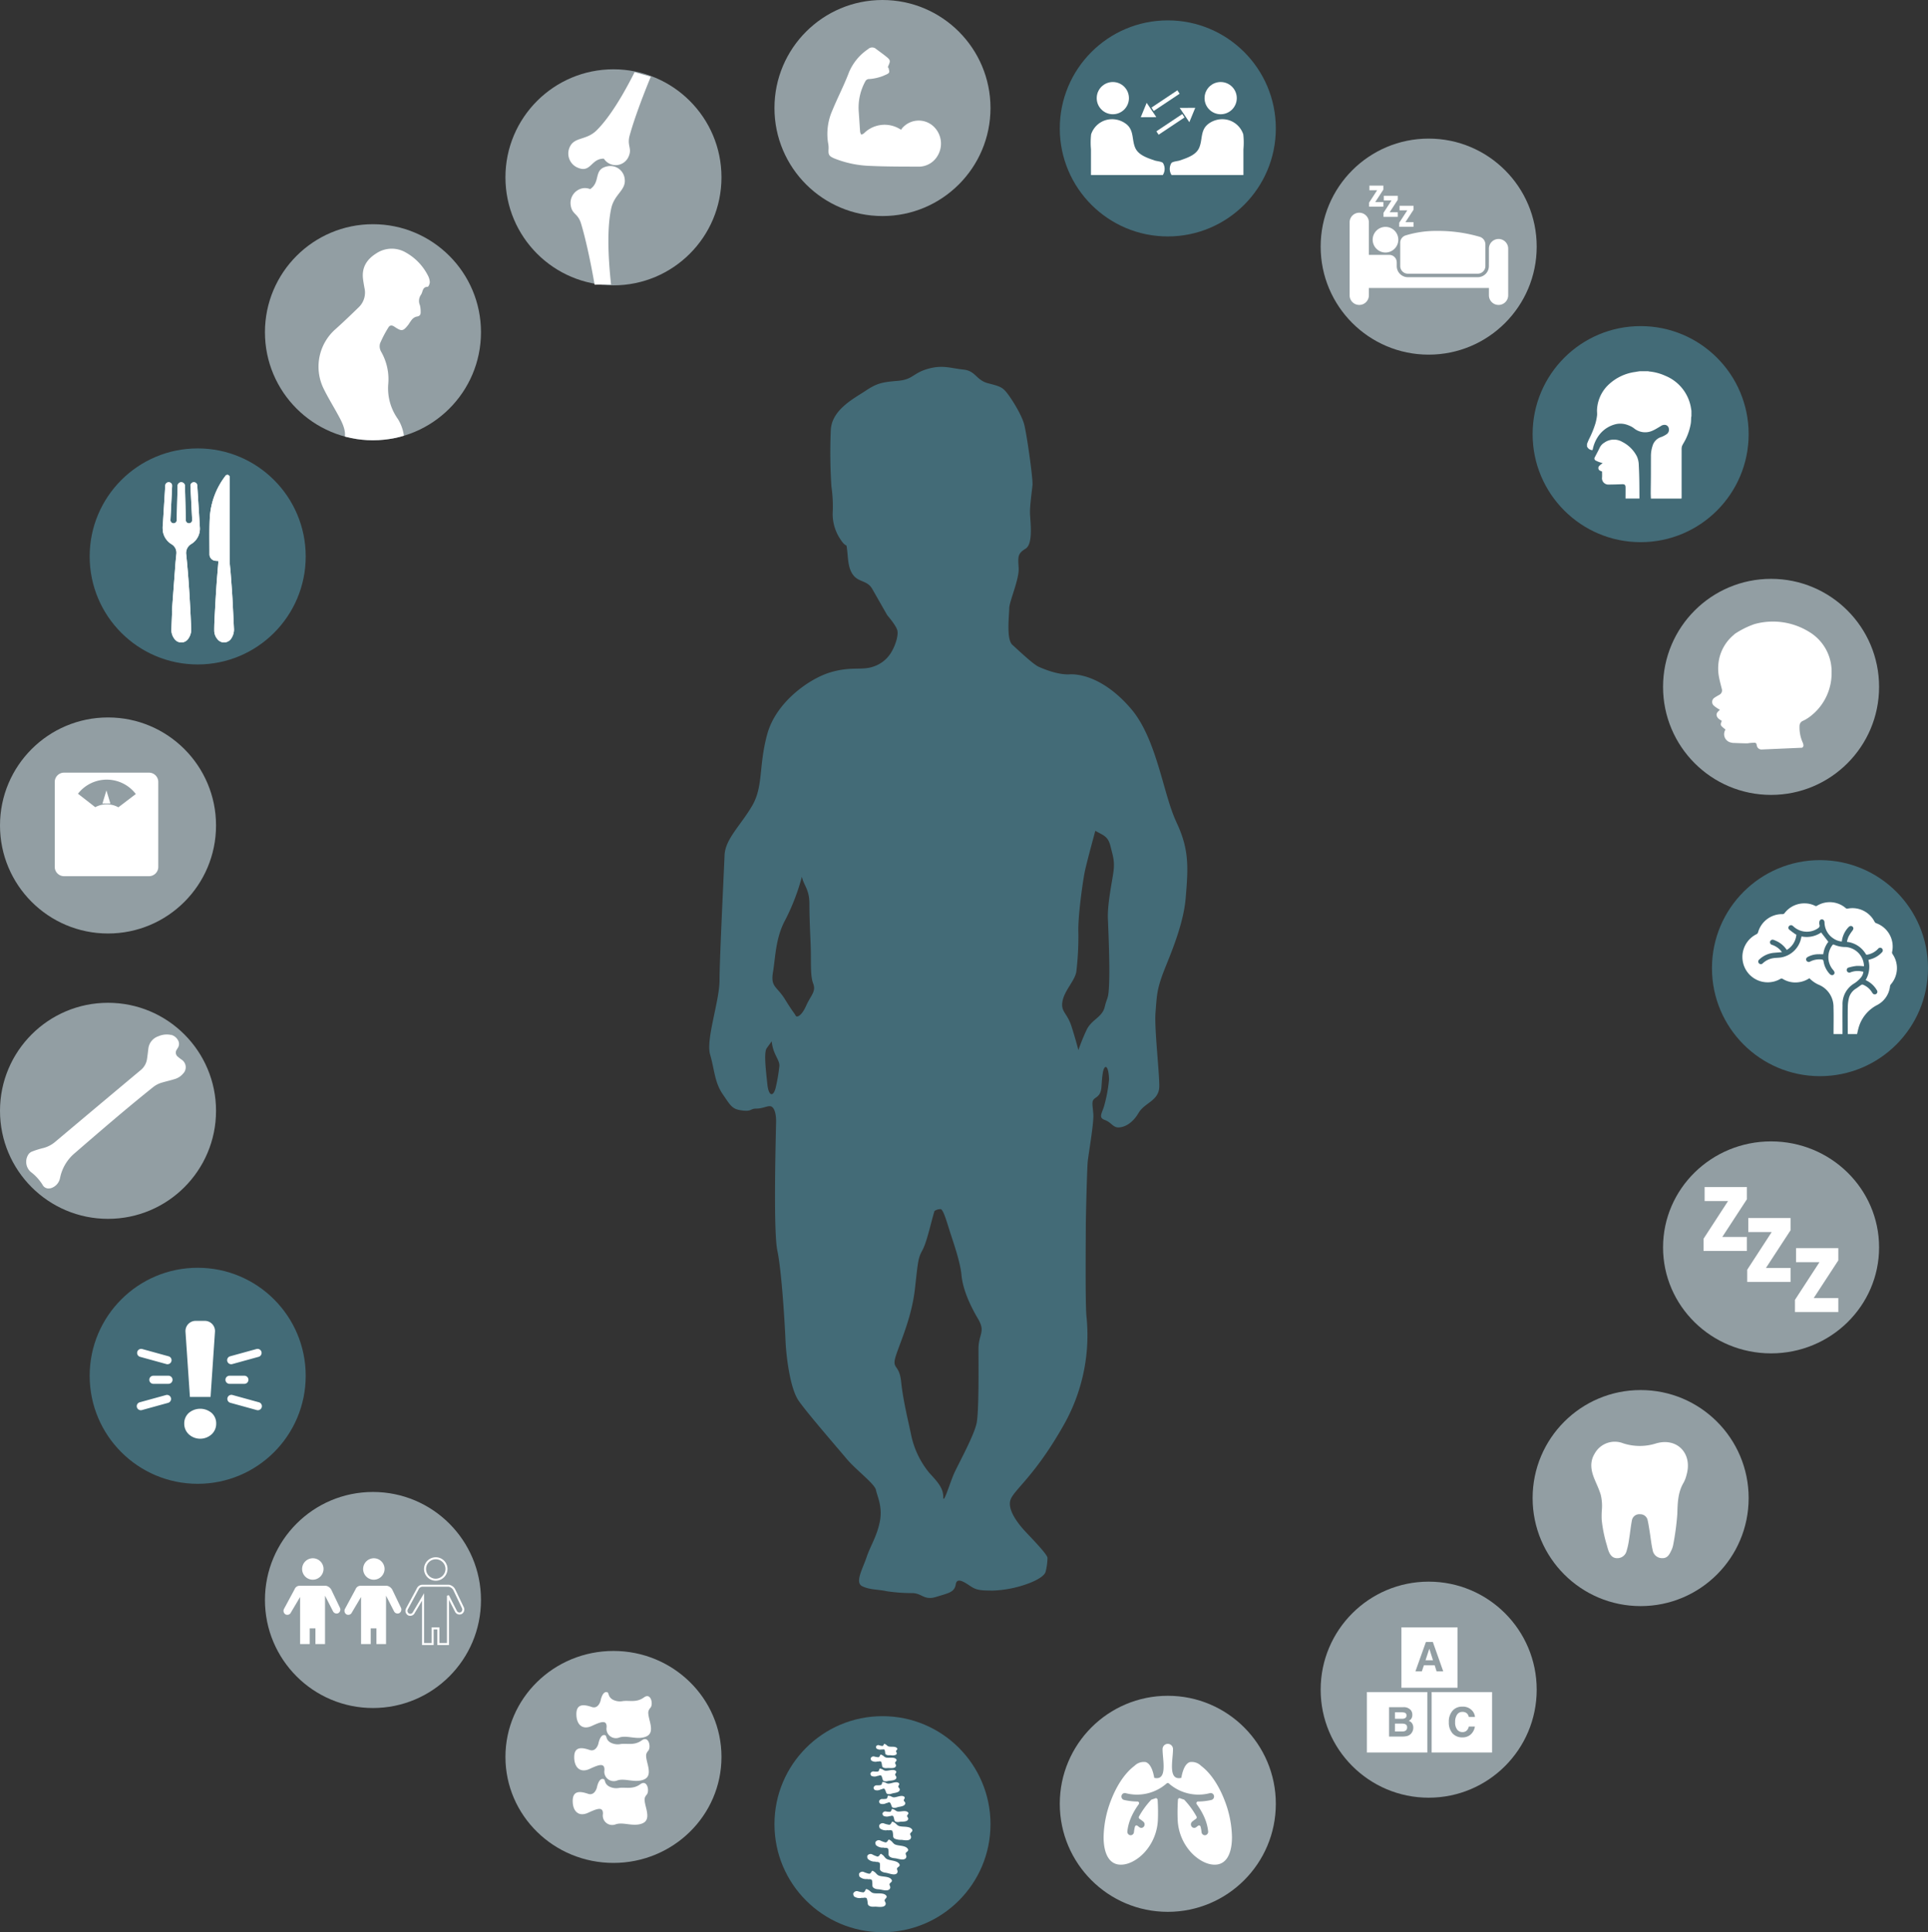 <svg xmlns="http://www.w3.org/2000/svg" xmlns:xlink="http://www.w3.org/1999/xlink" width="473" height="474" viewBox="0 0 473 474">
  <rect x="0" y="0" width="473" height="474" fill="#333333" stroke="none"/>
  <defs>
    <clipPath id="clip-path">
      <path id="Path_228" data-name="Path 228" d="M226.746,734.818l28.831,8.125-8.411,47.825L215.974,791Z" transform="translate(-215.974 -734.818)" fill="#fff"/>
    </clipPath>
    <clipPath id="clip-path-2">
      <circle id="Ellipse_42" data-name="Ellipse 42" cx="26.5" cy="26.5" r="26.5" transform="translate(-0.322 -0.063)"/>
    </clipPath>
  </defs>
  <g id="Teenagers_Icons" transform="translate(-1348.33 20331)">
    <circle id="Ellipse_23" data-name="Ellipse 23" cx="26.5" cy="26.5" r="26.5" transform="translate(1672.33 -20297)" fill="#929ea3"/>
    <circle id="Ellipse_25" data-name="Ellipse 25" cx="26.5" cy="26.5" r="26.5" transform="translate(1756.33 -20189)" fill="#929ea3"/>
    <circle id="Ellipse_26" data-name="Ellipse 26" cx="26.5" cy="26.5" r="26.5" transform="translate(1768.33 -20120)" fill="#436b77"/>
    <ellipse id="Ellipse_27" data-name="Ellipse 27" cx="26.5" cy="26" rx="26.5" ry="26" transform="translate(1756.33 -20051)" fill="#929ea3"/>
    <circle id="Ellipse_28" data-name="Ellipse 28" cx="26.5" cy="26.5" r="26.5" transform="translate(1724.33 -19990)" fill="#929ea3"/>
    <circle id="Ellipse_29" data-name="Ellipse 29" cx="26.5" cy="26.5" r="26.5" transform="translate(1672.33 -19943)" fill="#929ea3"/>
    <circle id="Ellipse_30" data-name="Ellipse 30" cx="26.5" cy="26.5" r="26.5" transform="translate(1608.33 -19915)" fill="#929ea3"/>
    <circle id="Ellipse_31" data-name="Ellipse 31" cx="26.5" cy="26.5" r="26.5" transform="translate(1538.33 -19910)" fill="#436b77"/>
    <ellipse id="Ellipse_32" data-name="Ellipse 32" cx="26.5" cy="26" rx="26.5" ry="26" transform="translate(1472.33 -19926)" fill="#929ea3"/>
    <circle id="Ellipse_33" data-name="Ellipse 33" cx="26.5" cy="26.5" r="26.5" transform="translate(1413.33 -19965)" fill="#929ea3"/>
    <circle id="Ellipse_34" data-name="Ellipse 34" cx="26.5" cy="26.5" r="26.5" transform="translate(1370.33 -20020)" fill="#436b77"/>
    <circle id="Ellipse_35" data-name="Ellipse 35" cx="26.5" cy="26.5" r="26.5" transform="translate(1348.33 -20085)" fill="#929ea3"/>
    <circle id="Ellipse_36" data-name="Ellipse 36" cx="26.5" cy="26.5" r="26.5" transform="translate(1348.33 -20155)" fill="#929ea3"/>
    <circle id="Ellipse_37" data-name="Ellipse 37" cx="26.5" cy="26.5" r="26.5" transform="translate(1370.33 -20221)" fill="#436b77"/>
    <circle id="Ellipse_38" data-name="Ellipse 38" cx="26.5" cy="26.5" r="26.5" transform="translate(1413.33 -20276)" fill="#929ea3"/>
    <circle id="Ellipse_39" data-name="Ellipse 39" cx="26.5" cy="26.5" r="26.5" transform="translate(1472.33 -20314)" fill="#929ea3"/>
    <g id="abc-blocks" transform="translate(1683.672 -19931.793)">
      <path id="Subtraction_1" data-name="Subtraction 1" d="M-2253.576,18451.617h-13.767v-14.822h13.767v14.822Zm-8.257-5.51h2.654l.463,1.477h1.63l-2.547-7.2h-1.7l-2.57,7.2h1.574l.5-1.475Zm2.232-1.24h-1.825l.926-2.83.9,2.828Z" transform="translate(2275.814 -18436.793)" fill="#fff"/>
      <path id="Subtraction_2" data-name="Subtraction 2" d="M-2252.516,18451.617h-14.828v-14.822h14.828v14.822Zm-9.382-11.113h0v7.2h3.26a5,5,0,0,0,1.023-.1,1.951,1.951,0,0,0,.82-.359,1.9,1.9,0,0,0,.509-.564,2.076,2.076,0,0,0,.324-1.145,1.882,1.882,0,0,0-.282-1.057,1.588,1.588,0,0,0-.833-.639,1.656,1.656,0,0,0,.551-.406,1.641,1.641,0,0,0,.329-1.061,1.843,1.843,0,0,0-.329-1.1,2.236,2.236,0,0,0-1.875-.77Zm3.2,5.951h-1.764v-1.922h1.792a1.871,1.871,0,0,1,.727.125.761.761,0,0,1,.463.768.9.9,0,0,1-.477.9A1.76,1.76,0,0,1-2258.7,18446.455Zm0-3.111h-1.764v-1.59h1.579a2.793,2.793,0,0,1,.861.111.657.657,0,0,1,.389.668.657.657,0,0,1-.3.629A1.435,1.435,0,0,1-2258.7,18443.344Z" transform="translate(2267.343 -18420.91)" fill="#fff"/>
      <path id="Subtraction_3" data-name="Subtraction 3" d="M-2252.516,18451.617h-14.828v-14.822h14.828v14.822Zm-7.358-11.248a3.028,3.028,0,0,0-2.237.891,3.97,3.97,0,0,0-1.01,2.9,4,4,0,0,0,.889,2.746,3.119,3.119,0,0,0,2.44,1,2.953,2.953,0,0,0,2.061-.736,3.28,3.28,0,0,0,1-1.918h-1.487a2.138,2.138,0,0,1-.384.834,1.445,1.445,0,0,1-1.2.523,1.587,1.587,0,0,1-1.273-.607,2.806,2.806,0,0,1-.5-1.814,3.16,3.16,0,0,1,.477-1.871,1.51,1.51,0,0,1,1.292-.662,1.556,1.556,0,0,1,1.218.469,2.053,2.053,0,0,1,.375.781h1.5a2.575,2.575,0,0,0-.5-1.342A3.035,3.035,0,0,0-2259.874,18440.369Z" transform="translate(2283.226 -18420.91)" fill="#fff"/>
    </g>
    <g id="bone-icon" transform="matrix(0.766, -0.643, 0.643, 0.766, 1352.236, -20047.789)">
      <path id="Path_213" data-name="Path 213" d="M48.18,2.24a2.692,2.692,0,0,1,.294,1.836A1.778,1.778,0,0,1,47.2,5.518c-.126.037-.249.085-.372.13a1.279,1.279,0,0,0-.966,1.621c.047.325.121.646.2.966a2.224,2.224,0,0,1-1.962,2.943,4.16,4.16,0,0,1-2.345-.29c-1-.416-1.965-.912-2.955-1.353a6.254,6.254,0,0,0-2.444-.551c-8.416-.2-16.837-.083-25.247.046a10.649,10.649,0,0,0-6.506,2.33,3.272,3.272,0,0,1-3.406.462v.011c-.037-.1-.134-.106-.212-.149A1.635,1.635,0,0,1,.219,9.919a11.732,11.732,0,0,0-.181-4.3,3.3,3.3,0,0,1,2.136-3.6,1.92,1.92,0,0,1,1.286-.037,21.582,21.582,0,0,1,2.753,1.15,7.388,7.388,0,0,0,3.177.687q13.674-.02,27.346.008A4.3,4.3,0,0,0,39.75,2.683c.6-.528,1.18-1.079,1.765-1.625a3.621,3.621,0,0,1,3.895-.8,5.105,5.105,0,0,1,2.615,1.78c.042.077.058.175.162.2Z" fill="#fff"/>
      <g id="Group_218" data-name="Group 218" transform="translate(0.982 2.038)">
        <path id="Path_214" data-name="Path 214" d="M0,0C.075.043.173.054.212.149.1.162.042.089,0,0Z" transform="translate(0 9.642)" fill="#fff"/>
        <path id="Path_215" data-name="Path 215" d="M.162.2C.056.175.042.076,0,0,.1.031.175.082.162.2Z" transform="translate(47.047 0)" fill="#fff"/>
      </g>
    </g>
    <path id="brain-icon" d="M-51.955-554.272a6.248,6.248,0,0,1-3.077,1.03,5.9,5.9,0,0,1-3.453-.847.521.521,0,0,0-.627.007,6.2,6.2,0,0,1-5.846.166,6.2,6.2,0,0,1-3.386-4.768,6.222,6.222,0,0,1,3.441-6.4.755.755,0,0,0,.343-.43,6.125,6.125,0,0,1,6.06-4.476.575.575,0,0,0,.408-.192,6.073,6.073,0,0,1,5.1-2.447,5.625,5.625,0,0,1,2.423.6.438.438,0,0,0,.482-.023,6.007,6.007,0,0,1,7.033.576.548.548,0,0,0,.507.128,6.077,6.077,0,0,1,6.579,3.234.755.755,0,0,0,.363.335,6.1,6.1,0,0,1,3.93,7.088.67.67,0,0,0,.087.457,6.053,6.053,0,0,1-.38,7.457.994.994,0,0,0-.212.468,5.9,5.9,0,0,1-3.185,4.629,9.016,9.016,0,0,0-4.569,5.728c-.126.442-.212.895-.328,1.377H-42.55v-.391c0-2.129-.02-4.259.012-6.388a9.664,9.664,0,0,1,.263-1.993,3.839,3.839,0,0,1,1.764-2.39c.445-.289.86-.623,1.3-.912a.508.508,0,0,1,.407-.031,4.63,4.63,0,0,1,2.144,1.784c.065.1.123.2.2.3a.645.645,0,0,0,.876.191.635.635,0,0,0,.286-.41.635.635,0,0,0-.1-.49,6.057,6.057,0,0,0-2.481-2.364l-.282-.149a6.4,6.4,0,0,0,.671-4.942c.233-.07.478-.142.72-.217a5.988,5.988,0,0,0,2.582-1.621.649.649,0,0,0,.233-.461.649.649,0,0,0-.178-.485.627.627,0,0,0-.5-.2.627.627,0,0,0-.472.253,4.765,4.765,0,0,1-2.695,1.451.337.337,0,0,1-.283-.09,6.186,6.186,0,0,0-4.553-3.045.926.926,0,0,1-.115-.034,6.988,6.988,0,0,1,.376-1.224,10.155,10.155,0,0,1,.953-1.476c.294-.39.346-.73.053-1.007s-.682-.212-1.019.148a6.194,6.194,0,0,0-1.626,3.494,4.309,4.309,0,0,1-2.064-.755,4.753,4.753,0,0,1-2.171-3.9c-.022-.479-.262-.777-.645-.78s-.645.318-.635.809a1.529,1.529,0,0,0,.022.458c.178.508-.075.76-.481,1.012a4.831,4.831,0,0,1-5.765-.435c-.106-.093-.212-.193-.323-.276a.635.635,0,0,0-.865.073.581.581,0,0,0-.176.435.581.581,0,0,0,.2.423c.457.388.953.731,1.436,1.086a2.448,2.448,0,0,0,.326.171,4.843,4.843,0,0,1-2.357,3.746,6.123,6.123,0,0,0-2.153-1.99,8.532,8.532,0,0,0-1.031-.462.656.656,0,0,0-.52-.021.656.656,0,0,0-.372.364.649.649,0,0,0,.037.534.649.649,0,0,0,.426.325A4.931,4.931,0,0,1-59.04-561.1c.1.112.191.234.355.436l-1.906.157a5.974,5.974,0,0,0-3.673,1.653.625.625,0,0,0-.242.438.625.625,0,0,0,.158.475.625.625,0,0,0,.467.224.625.625,0,0,0,.475-.206,4.834,4.834,0,0,1,2.6-1.271c.607-.087,1.227-.077,1.833-.163a6.08,6.08,0,0,0,4.986-4.757c.028-.137.062-.272.094-.405a6.278,6.278,0,0,0,4.818-.968l1.764,2.286a6.1,6.1,0,0,0-1.246,3.052c-.483,0-.953-.013-1.418,0a5.572,5.572,0,0,0-2.306.618c-.438.212-.6.562-.424.908a.658.658,0,0,0,.427.347.658.658,0,0,0,.542-.1,5.006,5.006,0,0,1,2.716-.493c.291.025.47.072.529.449a5.8,5.8,0,0,0,1.394,2.975c.391.454.766.546,1.085.28s.292-.646-.106-1.109A4.748,4.748,0,0,1-47.3-559.7a4.8,4.8,0,0,1,.965-2.656.318.318,0,0,1,.207-.167.318.318,0,0,1,.261.049,7.024,7.024,0,0,0,2.828.552,4.83,4.83,0,0,1,4.463,4.482c0,.091-.01.183-.013.24a12.6,12.6,0,0,0-1.782-.087,11.324,11.324,0,0,0-1.929.391.62.62,0,0,0-.431.314.619.619,0,0,0-.027.533.645.645,0,0,0,.371.365.645.645,0,0,0,.519-.028,4.849,4.849,0,0,1,2.084-.318c.349.029.695.106,1.069.163a2.736,2.736,0,0,1-.673,1.511,7.658,7.658,0,0,1-1.539,1.341,5.866,5.866,0,0,0-2.9,5.341c-.038,2.224-.008,4.447-.008,6.671v.434h-2.2v-.377c0-2.058.051-4.118-.013-6.174a5.856,5.856,0,0,0-3.608-5.544,7.208,7.208,0,0,1-2.3-1.6Z" transform="translate(1844.194 -19536.76)" fill="#fff"/>
    <g id="exclamation-icon" transform="translate(1381.885 -20006.977)">
      <path id="Path_216" data-name="Path 216" d="M2015.262,577.906a3.514,3.514,0,0,1-1.122-2.635,3.425,3.425,0,0,1,1.1-2.593,4.336,4.336,0,0,1,5.637,0,3.425,3.425,0,0,1,1.1,2.593,3.514,3.514,0,0,1-1.123,2.634,4.157,4.157,0,0,1-5.6,0Zm1.682-27.834h2.234a2.505,2.505,0,0,1,2.5,2.675l-1.084,15.989h-5.065l-1.084-15.989a2.505,2.505,0,0,1,2.5-2.675Z" transform="translate(-2002.493 -550.072)" fill="#fff"/>
      <path id="Path_217" data-name="Path 217" d="M2029.515,566.31H2025.8a.992.992,0,0,1,0-1.983h3.715a.992.992,0,0,1,0,1.983Z" transform="translate(-2003.083 -550.863)" fill="#fff"/>
      <path id="Path_218" data-name="Path 218" d="M2032.815,573.063a1.017,1.017,0,0,1-.264-.035l-6.459-1.781a.992.992,0,1,1,.53-1.911l6.459,1.78a.991.991,0,0,1-.263,1.947Z" transform="translate(-2003.116 -551.139)" fill="#fff"/>
      <path id="Path_219" data-name="Path 219" d="M2026.271,561.117a.992.992,0,0,1-.263-1.948l6.459-1.78A.992.992,0,1,1,2033,559.3l-6.459,1.78a.981.981,0,0,1-.267.036Z" transform="translate(-2003.11 -550.475)" fill="#fff"/>
      <path id="Path_220" data-name="Path 220" d="M2009.734,566.31h-3.715a.992.992,0,0,1,0-1.983h3.715a.992.992,0,1,1,0,1.983Z" transform="translate(-2001.985 -550.863)" fill="#fff"/>
      <path id="Path_221" data-name="Path 221" d="M2002.8,573.063a.991.991,0,0,1-.263-1.947l6.459-1.78a.992.992,0,0,1,.529,1.911l-6.459,1.781a1.021,1.021,0,0,1-.267.035Z" transform="translate(-2001.808 -551.139)" fill="#fff"/>
      <path id="Path_222" data-name="Path 222" d="M2009.351,561.117a.99.99,0,0,1-.265-.036l-6.459-1.78a.992.992,0,0,1,.529-1.913l6.459,1.781a.991.991,0,0,1-.262,1.947Z" transform="translate(-2001.813 -550.475)" fill="#fff"/>
    </g>
    <g id="fork-icon" transform="translate(1388.238 -20214.52)">
      <path id="Path_223" data-name="Path 223" d="M325.774-105.122h.04c-.058,1.514-.123,3.03-.174,4.544a3.563,3.563,0,0,0,.669,2.285,2.056,2.056,0,0,0,1.76.979,2.056,2.056,0,0,0,1.752-.993,3.786,3.786,0,0,0,.661-2.429q-.058-1.52-.13-3.038c-.247-5.053-.556-10.1-1.083-15.135a2.541,2.541,0,0,1,1.256-2.568,4.391,4.391,0,0,0,2.082-4.149c-.132-2.349-.285-4.7-.43-7.045-.066-1.059-.123-2.118-.2-3.177a.826.826,0,0,0-.869-.767.847.847,0,0,0-.588.283.847.847,0,0,0-.212.617c.035.817.082,1.635.123,2.452q.148,2.94.293,5.879a.776.776,0,0,1-.5.794.781.781,0,0,1-.745-.1.781.781,0,0,1-.314-.683q-.062-2.482-.121-4.965-.041-1.673-.089-3.347a.882.882,0,0,0-.686-.9.9.9,0,0,0-.8.186.9.9,0,0,0-.317.757l-.212,8.311a.773.773,0,0,1-.225.568.773.773,0,0,1-.566.228.774.774,0,0,1-.554-.258.774.774,0,0,1-.195-.579c.052-1.133.111-2.266.167-3.4.082-1.653.168-3.306.24-4.96a.828.828,0,0,0-.218-.616.828.828,0,0,0-.6-.266.839.839,0,0,0-.859.811c-.039.557-.072,1.114-.106,1.671q-.241,3.912-.482,7.824a6.644,6.644,0,0,0,.061,2.053,4.565,4.565,0,0,0,2.061,2.836,2.416,2.416,0,0,1,1.188,2.385c-.059.732-.16,1.46-.212,2.193q-.443,5.861-.871,11.718ZM337.165-117.3c-.011.173-.019.329-.031.485-.16,2.02-.341,4.041-.474,6.063-.166,2.524-.3,5.05-.434,7.576-.052.993-.085,1.99-.078,2.984a3.21,3.21,0,0,0,.716,1.986,2.1,2.1,0,0,0,1.466.879,2.142,2.142,0,0,0,2.1-1.152,3.85,3.85,0,0,0,.541-2.33c-.124-2.527-.231-5.054-.376-7.58-.114-2-.273-3.99-.424-5.984-.079-1.085-.245-2.169-.249-3.253-.024-6.2-.012-12.408-.012-18.613v-1.588a.539.539,0,0,0-.38-.582.557.557,0,0,0-.651.252,18.6,18.6,0,0,0-3.831,10.362c-.139,2.952-.063,5.914-.068,8.871a1.588,1.588,0,0,0,1.336,1.563,7.759,7.759,0,0,0,.842.056Z" transform="translate(-323.495 138.435)" fill="#fff"/>
      <path id="Path_224" data-name="Path 224" d="M325.774-74.155q.435-5.856.873-11.711c.055-.732.156-1.461.212-2.193a2.416,2.416,0,0,0-1.188-2.385,4.565,4.565,0,0,1-2.061-2.836,6.643,6.643,0,0,1-.061-2.053q.238-3.913.482-7.824c.034-.557.067-1.114.106-1.671a.839.839,0,0,1,.859-.811.828.828,0,0,1,.6.266.828.828,0,0,1,.218.616c-.072,1.654-.159,3.307-.24,4.96-.056,1.133-.115,2.266-.167,3.4a.774.774,0,0,0,.195.579.774.774,0,0,0,.554.258.773.773,0,0,0,.566-.228.773.773,0,0,0,.225-.568q.106-4.156.212-8.311a.9.9,0,0,1,.317-.757.9.9,0,0,1,.8-.186.882.882,0,0,1,.686.9q.05,1.673.089,3.347.061,2.482.121,4.965a.781.781,0,0,0,.314.683.781.781,0,0,0,.745.1.776.776,0,0,0,.5-.794q-.143-2.94-.293-5.879c-.041-.817-.088-1.634-.123-2.452a.847.847,0,0,1,.212-.617.847.847,0,0,1,.588-.283.826.826,0,0,1,.869.767c.08,1.059.138,2.118.2,3.177.145,2.349.3,4.7.43,7.045a4.391,4.391,0,0,1-2.082,4.149,2.541,2.541,0,0,0-1.256,2.568c.529,5.033.837,10.082,1.083,15.135q.074,1.518.13,3.038a3.786,3.786,0,0,1-.661,2.429,2.056,2.056,0,0,1-1.752.993,2.056,2.056,0,0,1-1.76-.979,3.563,3.563,0,0,1-.669-2.285c.051-1.515.115-3.03.174-4.544Z" transform="translate(-323.495 107.466)" fill="#fff"/>
      <path id="Path_225" data-name="Path 225" d="M531.146-117.3a7.76,7.76,0,0,1-.847-.057,1.588,1.588,0,0,1-1.336-1.563c0-2.958-.071-5.919.068-8.871a18.6,18.6,0,0,1,3.831-10.362.557.557,0,0,1,.651-.252.539.539,0,0,1,.38.582v1.588c0,6.2-.013,12.409.012,18.613,0,1.084.169,2.169.249,3.253.146,1.994.3,3.988.424,5.984.145,2.525.252,5.053.376,7.58a3.851,3.851,0,0,1-.541,2.33,2.142,2.142,0,0,1-2.1,1.152,2.1,2.1,0,0,1-1.465-.879,3.209,3.209,0,0,1-.716-1.986c-.006-.994.027-1.991.078-2.984.132-2.527.268-5.052.434-7.576.133-2.023.318-4.042.474-6.063.012-.158.02-.314.031-.487Z" transform="translate(-517.475 138.435)" fill="#fff"/>
    </g>
    <g id="knee-icon" transform="translate(1479.304 -20317.234)" clip-path="url(#clip-path)">
      <path id="Path_226" data-name="Path 226" d="M242.464,818.729a3.669,3.669,0,0,1-2.937,4.211,3.454,3.454,0,0,1-3.512-1.681,4.04,4.04,0,0,1-3.268,3.283,3.979,3.979,0,0,1-4.5-3.463c-.474-3.221,2-3.071,2.549-6.7,1.63-10.76-2.541-36.36-5.623-46.555-.769-2.541-2.2-2.207-2.528-4.437a3.67,3.67,0,0,1,2.937-4.211,3.339,3.339,0,0,1,1.829.212c2.747-1.862.6-5.013,4.455-5.638a3.541,3.541,0,0,1,4.011,3.083c.414,2.816-2.5,3.706-3.29,7.242-2.541,11.426,2.33,37.88,6.353,48.774,1.117,3.023,3.26,4.081,3.524,5.877Z" transform="translate(-213.598 -726.758)" fill="#fff" fill-rule="evenodd"/>
      <path id="Path_227" data-name="Path 227" d="M249.862,712.365a3.446,3.446,0,0,1,4.673-1.783,3.714,3.714,0,0,1,2.028,3.449,3.812,3.812,0,0,1,4.453-.814,4.236,4.236,0,0,1,1.906,5.506c-1.313,2.953-3.283,1.377-5.668,4.075-7.057,7.986-17.165,31.69-20.007,41.964-.709,2.563.658,3.118-.253,5.163a3.447,3.447,0,0,1-4.673,1.783,3.551,3.551,0,0,1-1.405-1.246c-3.27-.058-3.154,3.812-6.69,2.082a3.77,3.77,0,0,1-1.694-4.906c1.148-2.582,4.042-1.614,6.572-4.093,8.169-8.007,18.142-32.836,20.574-44.238.675-3.164-.545-5.295.187-6.941Z" transform="translate(-213.742 -745.304)" fill="#fff" fill-rule="evenodd"/>
    </g>
    <path id="lung-icon" d="M1529.209,780.262a46,46,0,0,1,.074,4.77,12.614,12.614,0,0,1-3.439,8.306c-1.541,1.611-3.9,3.076-6.142,2.825a3.355,3.355,0,0,1-1.636-.627c-1.726-1.271-2.105-4.038-2.105-6.094a26.023,26.023,0,0,1,1.819-9.052c1.2-3.121,3.13-6.478,5.769-8.452a3.188,3.188,0,0,1,2.753-.911c1.333.448,1.855,2.578,2.088,3.865,3.349.76,2.04-4.4,2.04-6.989a1.28,1.28,0,1,1,2.556,0c0,2.584-1.311,7.747,2.038,6.989.233-1.287.756-3.417,2.088-3.865a3.189,3.189,0,0,1,2.753.911c2.64,1.974,4.57,5.332,5.77,8.452a26,26,0,0,1,1.818,9.052c0,2.056-.379,4.829-2.105,6.094a3.351,3.351,0,0,1-1.636.627c-2.241.251-4.6-1.215-6.142-2.825a12.609,12.609,0,0,1-3.441-8.306,46.272,46.272,0,0,1,.074-4.77.4.4,0,0,1,.18-.318.365.365,0,0,1,.347-.041q.439.169.888.3a.372.372,0,0,1,.177.112,20.047,20.047,0,0,1,2.965,4.071.43.43,0,0,1-.129.552c-.318.212-.629.446-.931.686a.894.894,0,0,0-.158,1.2.789.789,0,0,0,1.141.167q.227-.182.463-.354a.365.365,0,0,1,.359-.049.4.4,0,0,1,.245.281,8.743,8.743,0,0,1,.24,1.333.833.833,0,0,0,.893.767.856.856,0,0,0,.725-.942,11.341,11.341,0,0,0-.862-3.294l-.005-.013-.007-.018a17.055,17.055,0,0,0-1.924-3.338.424.424,0,0,1-.04-.436.383.383,0,0,1,.352-.232,15.159,15.159,0,0,0,3.289-.381.862.862,0,0,0,.627-1.018.818.818,0,0,0-.965-.662,11.013,11.013,0,0,1-10.066-2.338.389.389,0,0,1-.094-.116l-.013-.022a1.192,1.192,0,0,1-.4,0l-.012.022a.411.411,0,0,1-.1.116,11.013,11.013,0,0,1-10.066,2.338.818.818,0,0,0-.965.662.863.863,0,0,0,.627,1.018,15.168,15.168,0,0,0,3.289.381.382.382,0,0,1,.353.232.424.424,0,0,1-.04.436,17.058,17.058,0,0,0-1.925,3.338l-.013.031v.011a11.34,11.34,0,0,0-.858,3.283.857.857,0,0,0,.725.943.834.834,0,0,0,.894-.767,8.559,8.559,0,0,1,.239-1.333.393.393,0,0,1,.246-.281.365.365,0,0,1,.358.049q.235.171.464.354a.788.788,0,0,0,1.139-.167.894.894,0,0,0-.158-1.2q-.453-.36-.93-.686a.424.424,0,0,1-.13-.552,20.081,20.081,0,0,1,2.965-4.071.374.374,0,0,1,.177-.112q.449-.132.889-.3a.366.366,0,0,1,.348.041.4.4,0,0,1,.179.318Z" transform="translate(103.118 -20669.76)" fill="#fff" fill-rule="evenodd"/>
    <circle id="Ellipse_21" data-name="Ellipse 21" cx="26.5" cy="26.5" r="26.5" transform="translate(1538.33 -20331)" fill="#929ea3"/>
    <path id="muscle-icon" d="M179.623-553.794c.065.424.3.928.145,1.238s-.688.492-1.082.669a8.607,8.607,0,0,1-1.469.529,11.446,11.446,0,0,1-2.233.4,1.047,1.047,0,0,0-1.048.593,13.424,13.424,0,0,0-1.588,7.6c.118,1.6.206,3.2.332,4.8a2.279,2.279,0,0,0,.273.652,2.239,2.239,0,0,0,.626-.3,7.186,7.186,0,0,1,8.625-1.206c.145.077.288.159.544.3a1.893,1.893,0,0,1,.212-.343,5.341,5.341,0,0,1,7.45-.714,5.788,5.788,0,0,1,1.111,7.7,5.345,5.345,0,0,1-4.659,2.413c-3.875-.02-7.753,0-11.621-.183a25.943,25.943,0,0,1-8.812-1.8c-1.434-.6-1.588-.919-1.491-2.444a6.316,6.316,0,0,0-.14-1.482,14.22,14.22,0,0,1,1.093-7.948c1.3-3.165,2.9-6.215,4.1-9.414a12.919,12.919,0,0,1,4.645-5.567,1.434,1.434,0,0,1,1.957-.031c.838.635,1.7,1.234,2.519,1.9,1,.813,1.022,1.018.505,2.193-.066.15-.119.306-.178.458Z" transform="translate(1386.671 -19760.654)" fill="#fff"/>
    <g id="scale-icon" transform="translate(1361.766 -20141.457)">
      <path id="Path_229" data-name="Path 229" d="M1353.2,27.837h-20.851a2.281,2.281,0,0,0-2.274,2.275V50.962a2.281,2.281,0,0,0,2.274,2.275H1353.2a2.281,2.281,0,0,0,2.274-2.275V30.112a2.281,2.281,0,0,0-2.274-2.275Zm-7.518,8.5a5.939,5.939,0,0,0-5.67-.028l-4.243-3.3a8.952,8.952,0,0,1,14.189.069Z" transform="translate(-1330.079 -27.837)" fill="#fff"/>
      <path id="Path_230" data-name="Path 230" d="M1342.073,52.529V39.83" transform="translate(-1329.372 -27.131)" fill="none"/>
      <path id="Path_231" data-name="Path 231" d="M1369.271,42.083l-.976,3.222h1.952Z" transform="translate(-1356.6 -37.723)" fill="#fff"/>
    </g>
    <g id="sleep-icon" transform="translate(1766.267 -20039.801)">
      <path id="Path_232" data-name="Path 232" d="M771.784-250.615v-2.995l6.01-9.247h-5.747v-3.435h10.371v2.995l-6.036,9.247h6.036v3.435Z" transform="translate(-771.784 266.292)" fill="#fff"/>
      <path id="Path_233" data-name="Path 233" d="M799.237-231.122v-2.995l6.011-9.247H799.5V-246.8h10.371v2.995l-6.036,9.247h6.036v3.435Z" transform="translate(-788.527 254.403)" fill="#fff"/>
      <path id="Path_234" data-name="Path 234" d="M829.271-212.175v-2.995l6.011-9.247h-5.748v-3.435h10.371v2.995l-6.036,9.247h6.036v3.435Z" transform="translate(-806.846 242.847)" fill="#fff"/>
    </g>
    <g id="sleeping-icon" transform="translate(1679.437 -20285.467)">
      <path id="Path_235" data-name="Path 235" d="M521.4,1146.854a1.878,1.878,0,0,0-1.183,1.745v5.724a1.872,1.872,0,0,0,1.872,1.872h17.147a1.872,1.872,0,0,0,1.872-1.872v-5.366a1.96,1.96,0,0,0-1.517-1.843,36.1,36.1,0,0,0-10.331-1.409,25.184,25.184,0,0,0-7.86,1.148ZM516.6,1151a3.143,3.143,0,1,0-3.143-3.143A3.143,3.143,0,0,0,516.6,1151Zm27.734-3.318a2.369,2.369,0,0,0-2.362,2.362v3.364h-.008v.919a2.735,2.735,0,0,1-2.732,2.731H522.09a2.735,2.735,0,0,1-2.731-2.657v-.994h-.008v-.021a1.805,1.805,0,0,0-1.8-1.8h-5.026V1143.6a2.362,2.362,0,1,0-4.724,0v17.9a2.362,2.362,0,1,0,4.724,0v-1.8h29.451v1.8a2.362,2.362,0,1,0,4.724,0V1150.04a2.369,2.369,0,0,0-2.361-2.362Z" transform="translate(-507.801 -1134.589)" fill="#fff"/>
      <path id="Path_236" data-name="Path 236" d="M926.119,969.894v-.987l1.981-3.047h-1.9v-1.132h3.418v.987l-1.989,3.047h1.989v1.132Z" transform="translate(-921.345 -964.728)" fill="#fff"/>
      <path id="Path_237" data-name="Path 237" d="M1049.389,1057.387v-.987l1.981-3.048h-1.893v-1.133h3.418v.986l-1.989,3.048h1.989v1.132Z" transform="translate(-1041.086 -1049.718)" fill="#fff"/>
      <path id="Path_238" data-name="Path 238" d="M1184.239,1142.487v-.986l1.981-3.047h-1.893v-1.132h3.418v.987l-1.989,3.047h1.989v1.132Z" transform="translate(-1172.075 -1132.382)" fill="#fff"/>
    </g>
    <g id="spinal-icon" transform="translate(1488.834 -19915.908)">
      <path id="Path_239" data-name="Path 239" d="M811.494,35.112c.685-.847.114-3.755-1.615-2.5-1.835,1.332-3.548.7-5.153.9a3.8,3.8,0,0,1-2.541-.371c-1.356-.826-.7-1.821-1.56-1.832-1.011-.012-1.386,2.081-1.386,2.081s-.509,2.14-2.167,1.577-3.69-.981-3.774,1.556,1.313,4.213,3.757,3.1c2.072-.945,3.729-1.674,3.654.278a2.313,2.313,0,0,0,3.149,2.541c1.725-.563,3.77.424,5.8,0s2.232-1.678,1.665-3.933-.518-2.549.167-3.4Z" transform="translate(-792.393 -31.307)" fill="#fff"/>
      <path id="Path_240" data-name="Path 240" d="M808.622,57.378c-1.835,1.332-3.548.7-5.153.9a3.8,3.8,0,0,1-2.541-.37c-1.356-.826-.7-1.821-1.56-1.832-1.011-.012-1.387,2.081-1.387,2.081s-.509,2.141-2.165,1.577-3.688-.983-3.772,1.559,1.312,4.213,3.757,3.1c2.072-.945,3.729-1.674,3.654.278a2.313,2.313,0,0,0,3.149,2.541c1.725-.563,3.77.424,5.8,0s2.227-1.684,1.665-3.941-.521-2.541.164-3.388.113-3.757-1.614-2.5Z" transform="translate(-791.67 -45.538)" fill="#fff"/>
      <path id="Path_241" data-name="Path 241" d="M807.758,82.679c-1.835,1.332-3.548.7-5.153.9a3.8,3.8,0,0,1-2.541-.371c-1.356-.826-.7-1.821-1.56-1.832-1.012-.012-1.386,2.081-1.386,2.081s-.509,2.14-2.167,1.577-3.69-.981-3.774,1.556,1.312,4.213,3.757,3.1c2.072-.945,3.729-1.674,3.654.278a2.313,2.313,0,0,0,3.149,2.541c1.725-.563,3.77.424,5.8,0s2.232-1.678,1.665-3.933-.522-2.541.164-3.388.116-3.761-1.612-2.506Z" transform="translate(-791.174 -60.077)" fill="#fff"/>
    </g>
    <g id="spine-icon" transform="translate(1557.663 -19903.201)">
      <path id="Path_242" data-name="Path 242" d="M123.143,305.21c-.06-.467.822-.68.365-1.247l-.028-.033a1.44,1.44,0,0,0-.768-.392c-.741-.162-1.5-.019-2.239-.143-.719-.12-.868-.635-1.482-.878-.212-.082-.379-.355-.625.26a.8.8,0,0,1-.424.424,6.226,6.226,0,0,1-1.427-.29.953.953,0,0,0-1.07.566,1.215,1.215,0,0,0,.205.717,2.366,2.366,0,0,0,1.872.348.475.475,0,0,1,.273.033,1.361,1.361,0,0,1,.828-.019c.294.14.355,1.29.393,1.5a.718.718,0,0,0,.434.491c.6.287,1.036.12,1.708.171s1.547.151,2.006-.235a.68.68,0,0,0,.234-.635c-.03-.213-.23-.42-.257-.633Z" transform="translate(-115.446 -266.774)" fill="#fff"/>
      <path id="Path_243" data-name="Path 243" d="M133.779,271.4c-.011-.471.888-.577.494-1.2l-.024-.036a1.468,1.468,0,0,0-.722-.481c-.722-.25-1.482-.2-2.209-.411-.7-.205-.8-.741-1.385-1.05-.2-.106-.34-.4-.649.183a.781.781,0,0,1-.463.375,6.286,6.286,0,0,1-1.387-.46.934.934,0,0,0-1.122.434,1.228,1.228,0,0,0,.129.741,2.389,2.389,0,0,0,1.823.571.479.479,0,0,1,.268.066,1.362,1.362,0,0,1,.825.081c.277.175.212,1.325.232,1.533a.732.732,0,0,0,.379.54c.564.357,1.017.242,1.679.375s1.521.337,2.017.007a.67.67,0,0,0,.3-.6c0-.229-.179-.46-.184-.674Z" transform="translate(-124.891 -236.913)" fill="#fff"/>
      <path id="Path_244" data-name="Path 244" d="M149.171,239.668c.02-.471.924-.508.574-1.155l-.021-.038a1.483,1.483,0,0,0-.688-.529c-.7-.3-1.469-.31-2.176-.577-.686-.258-.741-.8-1.311-1.153-.193-.121-.318-.424-.66.133a.772.772,0,0,1-.487.339,6.355,6.355,0,0,1-1.353-.564.928.928,0,0,0-1.149.348,1.233,1.233,0,0,0,.079.741,2.409,2.409,0,0,0,1.781.708.483.483,0,0,1,.264.086,1.368,1.368,0,0,1,.817.143c.265.195.128,1.337.129,1.547a.741.741,0,0,0,.342.568c.539.4,1,.318,1.65.5s1.5.451,2.012.161a.663.663,0,0,0,.338-.575c.011-.222-.15-.468-.141-.683Z" transform="translate(-138.439 -209.036)" fill="#fff"/>
      <path id="Path_245" data-name="Path 245" d="M164.713,212.534c0-.471.9-.553.523-1.182l-.023-.036a1.472,1.472,0,0,0-.711-.5c-.716-.27-1.482-.238-2.2-.47-.7-.225-.777-.76-1.36-1.087-.2-.106-.33-.407-.652.166a.778.778,0,0,1-.471.362,6.313,6.313,0,0,1-1.377-.5.932.932,0,0,0-1.133.4,1.229,1.229,0,0,0,.111.741,2.4,2.4,0,0,0,1.81.619.481.481,0,0,1,.267.073,1.364,1.364,0,0,1,.823.106c.273.182.185,1.33.2,1.539a.735.735,0,0,0,.366.55c.556.373,1.01.27,1.67.424s1.512.377,2.012.061a.668.668,0,0,0,.318-.591c0-.233-.17-.468-.17-.683Z" transform="translate(-151.858 -185.602)" fill="#fff"/>
      <path id="Path_246" data-name="Path 246" d="M171.96,178.3c-.037-.47.855-.635.424-1.225l-.025-.034a1.452,1.452,0,0,0-.748-.434c-.735-.2-1.494-.106-2.224-.269-.712-.161-.835-.687-1.441-.96-.205-.093-.361-.375-.635.225a.791.791,0,0,1-.442.4,6.246,6.246,0,0,1-1.412-.371.941.941,0,0,0-1.1.505,1.223,1.223,0,0,0,.169.727,2.375,2.375,0,0,0,1.852.454.478.478,0,0,1,.271.049,1.359,1.359,0,0,1,.828.028c.287.157.29,1.309.318,1.515a.725.725,0,0,0,.409.515,4.15,4.15,0,0,0,1.694.267c.666.089,1.538.238,2.012-.121a.676.676,0,0,0,.265-.617c-.012-.223-.2-.442-.218-.657Z" transform="translate(-157.997 -156.147)" fill="#fff"/>
      <path id="Path_247" data-name="Path 247" d="M176.6,153.108c-.083-.355.58-.6.186-.992l-.023-.023a1.1,1.1,0,0,0-.621-.234c-.586-.059-1.153.115-1.733.085-.562-.03-.717-.416-1.211-.546-.168-.044-.318-.239-.462.255a.635.635,0,0,1-.291.366,4.791,4.791,0,0,1-1.121-.1.741.741,0,0,0-.78.529.931.931,0,0,0,.212.529,1.821,1.821,0,0,0,1.468.106.367.367,0,0,1,.212,0,1.059,1.059,0,0,1,.635-.087c.237.083.372.963.416,1.117a.545.545,0,0,0,.372.34c.483.169.806,0,1.328-.018s1.2-.018,1.526-.356a.529.529,0,0,0,.131-.506c-.035-.158-.208-.3-.242-.466Z" transform="translate(-163.384 -135.352)" fill="#fff"/>
      <path id="Path_248" data-name="Path 248" d="M170.181,127.37c-.126-.339.5-.672.059-1.009l-.026-.019a1.083,1.083,0,0,0-.645-.143c-.588.024-1.129.28-1.707.333-.561.051-.763-.309-1.271-.367-.172-.02-.346-.192-.424.318a.645.645,0,0,1-.242.4,4.787,4.787,0,0,1-1.124.062.761.761,0,0,0-.706.635.912.912,0,0,0,.278.5,1.821,1.821,0,0,0,1.468-.106.369.369,0,0,1,.212-.029,1.065,1.065,0,0,1,.619-.177c.245.048.489.9.554,1.047a.529.529,0,0,0,.411.284c.5.1.8-.113,1.313-.212s1.189-.191,1.468-.571a.537.537,0,0,0,.067-.52c-.06-.159-.242-.275-.3-.43Z" transform="translate(-157.771 -113.425)" fill="#fff"/>
      <path id="Path_249" data-name="Path 249" d="M159.839,101.514c-.126-.339.5-.672.059-1.009l-.026-.019a1.082,1.082,0,0,0-.645-.143c-.588.024-1.129.28-1.707.332-.561.051-.763-.309-1.271-.367-.172-.02-.346-.192-.424.318a.645.645,0,0,1-.242.4,4.781,4.781,0,0,1-1.124.062.761.761,0,0,0-.706.635.912.912,0,0,0,.278.5,1.821,1.821,0,0,0,1.468-.106.369.369,0,0,1,.212-.029,1.066,1.066,0,0,1,.619-.177c.245.048.489.9.554,1.047a.529.529,0,0,0,.411.284c.5.1.8-.113,1.313-.212s1.189-.191,1.467-.571a.537.537,0,0,0,.067-.52c-.055-.159-.241-.275-.3-.43Z" transform="translate(-148.777 -90.931)" fill="#fff"/>
      <path id="Path_250" data-name="Path 250" d="M153.9,76.6c-.106-.348.549-.629.133-1l-.024-.021a1.091,1.091,0,0,0-.635-.2c-.588-.024-1.146.184-1.726.188-.563,0-.741-.373-1.238-.472-.17-.034-.331-.22-.447.282a.635.635,0,0,1-.271.383,4.783,4.783,0,0,1-1.125-.032.752.752,0,0,0-.751.575.923.923,0,0,0,.241.52,1.82,1.82,0,0,0,1.471.017.367.367,0,0,1,.212-.011,1.059,1.059,0,0,1,.635-.125c.241.068.424.938.474,1.09a.54.54,0,0,0,.389.318c.491.14.8-.047,1.325-.1s1.2-.09,1.5-.446a.53.53,0,0,0,.106-.514c-.052-.166-.229-.3-.274-.456Z" transform="translate(-143.613 -68.978)" fill="#fff"/>
      <path id="Path_251" data-name="Path 251" d="M154.317,50.787c-.056-.36.623-.544.258-.973l-.022-.024a1.111,1.111,0,0,0-.6-.286c-.579-.106-1.158.018-1.734-.061-.558-.077-.684-.475-1.165-.647-.164-.058-.3-.266-.479.212a.622.622,0,0,1-.318.34,4.811,4.811,0,0,1-1.11-.194.741.741,0,0,0-.817.462.939.939,0,0,0,.173.551,1.828,1.828,0,0,0,1.455.229.366.366,0,0,1,.212.02,1.051,1.051,0,0,1,.635-.033c.23.106.3.99.333,1.148a.553.553,0,0,0,.345.371c.469.212.8.07,1.325.094s1.2.084,1.547-.226a.529.529,0,0,0,.168-.493c-.02-.167-.179-.324-.2-.488Z" transform="translate(-144.054 -46.073)" fill="#fff"/>
      <path id="Path_252" data-name="Path 252" d="M163.217,30.322c-.036-.3.529-.43.241-.8l-.017-.021a.924.924,0,0,0-.489-.256c-.475-.106-.959-.022-1.434-.106s-.553-.415-.948-.573c-.134-.053-.241-.23-.4.162A.51.51,0,0,1,159.9,29a3.992,3.992,0,0,1-.913-.2.607.607,0,0,0-.689.356.782.782,0,0,0,.127.461,1.516,1.516,0,0,0,1.2.236.3.3,0,0,1,.175.023.872.872,0,0,1,.529-.006c.187.092.219.829.242.961a.461.461,0,0,0,.275.318c.382.188.663.084,1.094.121a1.958,1.958,0,0,0,1.287-.137.435.435,0,0,0,.154-.4c-.015-.144-.142-.278-.158-.415Z" transform="translate(-152.724 -28.484)" fill="#fff"/>
    </g>
    <path id="tooth-icon" d="M564.63-267.035a19.713,19.713,0,0,0-.019,2.133,32.918,32.918,0,0,0,1.271,6.259c.355,1.346.809,3.177,2.524,3.152a2.316,2.316,0,0,0,2.284-1.677,18.679,18.679,0,0,0,.635-2.938c.251-1.53.393-3.079.686-4.6a1.834,1.834,0,0,1,2-1.56,1.833,1.833,0,0,1,1.887,1.543c.212.939.349,1.893.5,2.843.241,1.482.385,3,.727,4.459a2.33,2.33,0,0,0,2.346,1.927c1.238.036,1.738-.867,2.171-1.8a5.446,5.446,0,0,0,.5-1.424,64.729,64.729,0,0,0,1.018-7.594c.086-2.7.12-5.334,1.568-7.742a7.9,7.9,0,0,0,.7-1.882c1.5-5.189-2.275-9.212-7.446-7.715a13.182,13.182,0,0,1-8.094-.013,5.633,5.633,0,0,0-6.994,2.506c-1.29,2.1-.9,4.23-.044,6.287.521,1.254,1.116,2.487,1.514,3.789a11.74,11.74,0,0,1,.26,4.047Z" transform="translate(1176.667 -19693.268)" fill="#fff"/>
    <g id="people-icon" transform="translate(1417.888 -19948.736)">
      <g id="Group_220" data-name="Group 220" transform="translate(0 0)">
        <path id="Path_264" data-name="Path 264" d="M1310.671,3635.4v-3.841h1.407v3.841h2.356v-11.863l1.942,3.8a.973.973,0,0,0,1.309.481,1.022,1.022,0,0,0,.383-1.368l-2.064-4.311a1.906,1.906,0,0,0-1.367-1.037h-6.523a1.31,1.31,0,0,0-1.129.825l-2.615,4.85a1.02,1.02,0,0,0,.387,1.361.969.969,0,0,0,1.307-.479l.011-.02,2.246-3.788V3635.4Z" transform="translate(-1304.251 -3614.358)" fill="#fff" fill-rule="evenodd"/>
        <path id="Path_265" data-name="Path 265" d="M1323.231,3603.1a2.63,2.63,0,1,0-2.63,2.7,2.667,2.667,0,0,0,2.63-2.7Z" transform="translate(-1313.412 -3600.538)" fill="#fff" fill-rule="evenodd"/>
        <path id="Path_266" data-name="Path 266" d="M1355.731,3635.4v-3.841h1.407v3.841h2.356v-11.863l1.942,3.8a.973.973,0,0,0,1.309.481,1.021,1.021,0,0,0,.384-1.368l-2.064-4.311a1.906,1.906,0,0,0-1.367-1.037h-6.535a1.309,1.309,0,0,0-1.129.825l-2.616,4.85a1.019,1.019,0,0,0,.386,1.361.971.971,0,0,0,1.307-.479l.01-.02,2.245-3.788V3635.4Z" transform="translate(-1334.343 -3614.358)" fill="#fff" fill-rule="evenodd"/>
        <path id="Path_267" data-name="Path 267" d="M1368.293,3603.1a2.63,2.63,0,1,0-2.63,2.7,2.667,2.667,0,0,0,2.63-2.7Z" transform="translate(-1343.504 -3600.538)" fill="#fff" fill-rule="evenodd"/>
      </g>
      <path id="Path_268" data-name="Path 268" d="M1401.471,3635.4v-3.841h1.407v3.841h2.356v-4.969c0-.032,0-.064,0-.1v-6.8l1.942,3.8a.973.973,0,0,0,1.309.481,1.021,1.021,0,0,0,.384-1.368l-2.063-4.311a1.907,1.907,0,0,0-1.367-1.037h-6.524a1.309,1.309,0,0,0-1.129.825l-2.615,4.85a1.019,1.019,0,0,0,.387,1.361.97.97,0,0,0,1.306-.479l.011-.02,2.245-3.788V3635.4Z" transform="translate(-1364.89 -3614.358)" fill="none" stroke="#fff" stroke-width="0.5"/>
      <path id="Path_269" data-name="Path 269" d="M1414.031,3603.1a2.63,2.63,0,1,0-2.63,2.7,2.667,2.667,0,0,0,2.63-2.7Z" transform="translate(-1374.051 -3600.538)" fill="none" stroke="#fff" stroke-width="0.5"/>
    </g>
    <g id="person-hunching-icon" transform="translate(1413.652 -20275.938)" clip-path="url(#clip-path-2)">
      <path id="Path_270" data-name="Path 270" d="M493.648,246.4a1.127,1.127,0,0,0-.652-.791c-1.311-.447-1.231-1.433-1.123-2.5a12.559,12.559,0,0,0-1.361-7.539,13.24,13.24,0,0,1-1.834-6.293,6.151,6.151,0,0,1,1.734-4.383c2.813-3.025,3.119-4.966,1.21-8.629-1.311-2.512-2.845-4.907-4.083-7.451a12.247,12.247,0,0,1,2.824-14.378c2.026-1.807,3.984-3.693,5.93-5.587a4.988,4.988,0,0,0,1.3-4.7c-.124-.737-.262-1.473-.347-2.219-.323-2.8.965-4.767,3.253-6.2a6.829,6.829,0,0,1,7.288-.2,13.421,13.421,0,0,1,5.345,5.547,3.967,3.967,0,0,1,.5,1.676c.017.4-.319,1.162-.5,1.165-1.38.025-1.165,1.279-1.672,1.967a2.622,2.622,0,0,0-.245,2.568,6.641,6.641,0,0,1,.174,1.638c.035.7-.254,1.059-1.02,1.149a2.247,2.247,0,0,0-1.131.733,12.041,12.041,0,0,0-.794,1.151c-1.358,1.745-1.67,1.815-3.541.553-.605-.4-1.1-.324-1.412.2a28.083,28.083,0,0,0-2.064,3.94,2.637,2.637,0,0,0,.264,2.017,13.546,13.546,0,0,1,1.746,7.967,12.979,12.979,0,0,0,2.378,8.566,10.393,10.393,0,0,1,1.477,6.812c-.263,4.034-.693,8.068-.881,12.1a10.822,10.822,0,0,1-1.222,5.316.829.829,0,0,0-.07.46c.424,5.71-.884,11.167-2.234,16.652-.768,3.121-2.041,6.016-3.076,9.018a59.055,59.055,0,0,0-1.933,8.607,60.131,60.131,0,0,0-.717,6.089,4.143,4.143,0,0,0,1.513,3.45,10.024,10.024,0,0,0,5.274,2.951c.766.112,1.241.5,1.224,1.316-.017.893-.731,1.152-1.385,1.151a50.5,50.5,0,0,1-5.185-.242,16.986,16.986,0,0,0-5.611.041c-2.615.582-3.927-.937-3.233-3.542.374-1.4,1.142-2.759,1.244-4.172a26.885,26.885,0,0,0-.251-6.446c-.807-4.707-.876-9.3.8-13.859a17.1,17.1,0,0,0,.981-8.37,11.472,11.472,0,0,1-.009-1.564l1.083-.31c-1.847-1.637-1.518-3.737-1.62-5.734.986.7,1.018,1.533.346,2.646,1.5-.541,2.585,1.22,4.364.582" transform="translate(-473.513 -168.627)" fill="#fff"/>
    </g>
    <path id="head-icon-2" d="M7.2-533.312a16.871,16.871,0,0,0-13.243-2.078,8.347,8.347,0,0,0-.823.267,21.241,21.241,0,0,0-4.305,2.214c-.114.106-.2.188-.288.267a10.6,10.6,0,0,0-3.563,5.911,11.33,11.33,0,0,0-.04,4.379c.186.992.457,1.969.7,2.95a1.2,1.2,0,0,1-.618,1.44c-.392.234-.8.444-1.17.709a1.217,1.217,0,0,0-.576.934,1.217,1.217,0,0,0,.41,1.018,5.994,5.994,0,0,0,.889.658c.179.123.375.22.594.346-.437.45-.987.809-.766,1.523.191.614.736.893,1.233,1.2-.16.436-.409.873-.1,1.26a7.013,7.013,0,0,0,1,.862.912.912,0,0,0-.044.106,2.085,2.085,0,0,0-.079,1.949,2.085,2.085,0,0,0,1.567,1.161,1.679,1.679,0,0,0,.362.075c1.206.042,2.413.106,3.619.106a9.75,9.75,0,0,1,1.8-.147c.519.117.344.484.551.972a1.153,1.153,0,0,0,1.059.687l9.919-.434a.585.585,0,0,0,.37-.557,1.843,1.843,0,0,0-.165-.69,9.1,9.1,0,0,1-.781-4.236,1.337,1.337,0,0,1,.807-1.106,8.724,8.724,0,0,0,1.588-.933,13.324,13.324,0,0,0,5.463-10.919,11.33,11.33,0,0,0-5.375-9.9Z" transform="translate(1785.11 -19642.592)" fill="#fff"/>
    <circle id="Ellipse_24" data-name="Ellipse 24" cx="26.5" cy="26.5" r="26.5" transform="translate(1724.33 -20251)" fill="#436b77"/>
    <g id="head-icon" transform="translate(1737.676 -20239.934)">
      <path id="Path_287" data-name="Path 287" d="M241.453,24.428h2.074a1.488,1.488,0,0,0,.231.06,12.351,12.351,0,0,1,3.973,1.059,10.337,10.337,0,0,1,6.2,7.363c.089.4.14.811.212,1.217v1.343a1.617,1.617,0,0,0-.061.264c-.033.513-.018,1.032-.1,1.539a14.307,14.307,0,0,1-1.155,3.646c-.173.386-.4.75-.6,1.125a4.447,4.447,0,0,0-.416.817,3.3,3.3,0,0,0-.075.9q-.006,5.79,0,11.58a3.006,3.006,0,0,1-.035.328h-7.5c-.016-.475-.047-.953-.044-1.426.006-1.322.033-2.647.04-3.963.01-1.636,0-3.272.011-4.908a7.9,7.9,0,0,1,.379-2.565,3.2,3.2,0,0,1,2.164-2.245,5.694,5.694,0,0,0,1.188-.608,1.326,1.326,0,0,0,.66-1.45,1.042,1.042,0,0,0-.824-.9,1.561,1.561,0,0,0-1.2.318c-.626.355-1.23.756-1.884,1.048a4.331,4.331,0,0,1-4.706-.594,5.483,5.483,0,0,0-1.308-.686,5.157,5.157,0,0,0-2.891-.318,7.237,7.237,0,0,0-4.13,2.511,8.683,8.683,0,0,0-1.707,3.632c-.025.093-.054.184-.079.266a1.442,1.442,0,0,1-1.346-.916v-.61c.168-.4.318-.807.51-1.2a23.411,23.411,0,0,0,1.576-3.891,12.435,12.435,0,0,0,.374-1.894c.057-.489-.039-.994,0-1.482a9.106,9.106,0,0,1,2.314-5.54,11.778,11.778,0,0,1,7.059-3.637c.357-.07.725-.122,1.094-.178Z" transform="translate(-228.527 -24.428)" fill="#fff"/>
      <path id="Path_288" data-name="Path 288" d="M241.433,87.223c0-.913.016-1.827.005-2.74-.007-.621-.234-.8-.847-.778-1.107.04-2.214.075-3.321.084a1.551,1.551,0,0,1-1.6-1.754c.033-.462.006-.929.006-1.449-.082-.033-.24-.09-.393-.159a.724.724,0,0,1-.249-1.254c.223-.228.483-.424.779-.677a4.731,4.731,0,0,1-.563-.131,7.282,7.282,0,0,1-1.115-.461.565.565,0,0,1-.212-.861c.388-.759.8-1.507,1.16-2.279a2.993,2.993,0,0,1,1.155-1.259,4.053,4.053,0,0,1,4.426-.168,8.129,8.129,0,0,1,3.561,3.555,5.452,5.452,0,0,1,.461,2.147c.067,1.245.106,2.492.128,3.739.026,1.482.023,2.965.033,4.447Z" transform="translate(-231.986 -55.986)" fill="#fff"/>
    </g>
    <circle id="Ellipse_22" data-name="Ellipse 22" cx="26.5" cy="26.5" r="26.5" transform="translate(1608.33 -20326)" fill="#436b77"/>
    <g id="two-people-icon" transform="translate(1615.902 -20310.879)">
      <g id="Group_219" data-name="Group 219" transform="translate(0 0)">
        <path id="Path_253" data-name="Path 253" d="M390.619,62.384a5.436,5.436,0,0,1,3.651-3.473,5.657,5.657,0,0,1,5.1,1.109c1.781,1.547,1.2,3.767,2.06,5.718.794,1.8,3.022,2.491,4.736,3.091.519.181,1.675.244,2.052.607A2.774,2.774,0,0,1,408.2,72.4H390.568V66.09a17.932,17.932,0,0,1,.031-3.618c.007-.03.013-.058.02-.088Z" transform="translate(-390.491 -49.59)" fill="#fff"/>
        <circle id="Ellipse_40" data-name="Ellipse 40" cx="3.953" cy="3.953" r="3.953" transform="translate(1.488)" fill="#fff"/>
        <path id="Path_254" data-name="Path 254" d="M468.919,62.384a5.435,5.435,0,0,0-3.651-3.473,5.657,5.657,0,0,0-5.1,1.109c-1.781,1.547-1.2,3.766-2.06,5.718-.794,1.8-3.022,2.491-4.736,3.091-.519.181-1.675.244-2.052.607a2.774,2.774,0,0,0,.015,2.965H468.97V66.09a17.93,17.93,0,0,0-.031-3.618c-.006-.03-.014-.058-.021-.088Z" transform="translate(-431.492 -49.59)" fill="#fff"/>
        <circle id="Ellipse_41" data-name="Ellipse 41" cx="3.953" cy="3.953" r="3.953" transform="translate(27.944)" fill="#fff"/>
      </g>
      <path id="Path_255" data-name="Path 255" d="M15.158,9.232,22,6.039" transform="translate(0.883 0.357)" fill="rgba(255,255,255,0)"/>
      <path id="Path_256" data-name="Path 256" d="M23.149,10.347,16.307,13.54" transform="translate(0.951 0.611)" fill="rgba(255,255,255,0)"/>
      <path id="Path_257" data-name="Path 257" d="M2.118,0,4.236,3.177H0Z" transform="matrix(0.559, 0.829, -0.829, 0.559, 24.477, 4.57)" fill="#fff"/>
      <path id="Path_258" data-name="Path 258" d="M21.853,7.812,15.5,12.048" transform="translate(0.903 0.461)" fill="rgba(255,255,255,0)" stroke="#fff" stroke-width="1"/>
      <path id="Path_259" data-name="Path 259" d="M2.118,0,4.236,3.177H0Z" transform="matrix(-0.559, -0.829, 0.829, -0.559, 13.477, 10.391)" fill="#fff"/>
      <path id="Path_260" data-name="Path 260" d="M14.362,6.551l6.353-4.236" transform="translate(0.836 0.137)" fill="rgba(255,255,255,0)" stroke="#fff" stroke-width="1"/>
    </g>
    <path id="teenager-img" d="M-289.025,50.183c-3.233-6.782-4.779-20.348-11.1-27.749s-12.333-8.632-15.107-8.48-6.167-1.232-7.553-1.847-4.933-4.008-6.475-5.395-.77-7.246-.77-8.942,2.466-7.091,2.309-9.866-.309-3.546,1.7-4.779,1.079-7.091,1.079-8.941.462-5.087.618-6.63-1.385-12.332-2.005-14.8-3.083-6.319-4.162-7.708-1.542-1.7-4.625-2.467-3.083-3.083-6.167-3.392-5.086-1.233-8.786-.154-3.546,2.619-7.4,2.931-5.086.616-7.862,2.466-8.325,4.625-8.481,9.712a129.174,129.174,0,0,0,.154,13.719,33.284,33.284,0,0,1,.309,6.629,11.1,11.1,0,0,0,2,6.475c.77,1.237,1.385,1.385,1.385,1.385.04.2.073.4.1.6.32,2.179.17,4.656,1.439,6.489,1.385,2,3.546,1.385,4.779,3.546l3.694,6.474s2.159,2.467,2.467,3.7-.462,3.546-1.233,4.933a8.036,8.036,0,0,1-4.779,4.008c-2.771.924-5.395-.153-10.482,1.385S-387.232,20.734-389.39,28.6s-.924,12.8-3.7,17.574-6.628,8.169-6.782,12.177-1.234,25.59-1.234,30.679-3.392,14.49-2.309,18.19,1.079,6.782,3.083,9.712,2.309,3.7,4.779,4.008,1.847-.462,3.546-.462,2.931-.924,3.7-.462,1.079,2,1.079,3.546-.77,26.67.309,31.757,1.847,18.345,2,22.044,1.079,11.716,3.233,14.8,9.4,11.408,11.716,14.182,6.936,6.166,7.245,7.708,1.7,4.163.924,7.862-2.309,5.858-3.233,8.633-2.931,6.167-1.079,7.092,4.008.77,6.013,1.233a42.618,42.618,0,0,0,6.474.462c2.313.154,2.776,1.847,5.7.924s4.47-1.08,4.779-3.083,2.618-.154,3.854.617,2.159.924,5.238.924a27.49,27.49,0,0,0,8.169-1.542c1.847-.616,4.47-1.847,4.779-3.083a14.785,14.785,0,0,0,.462-3.392c0-.924-4.626-5.55-5.859-6.936s-4.009-4.779-3.237-7.246,5.858-5.7,12.949-18.19a44.667,44.667,0,0,0,5.7-26.978c-.308-3.392-.154-19.268-.154-21.89s.309-14.182.462-15.879,1.542-9.557,1.385-11.714-.462-3.083.155-3.7,1.695-.771,1.847-3.083.309-4.47.924-4.779.924,1.7.924,3.083a35.713,35.713,0,0,1-1.08,6.013c-.462,2.005-1.7,3.233,0,3.852s2.005,1.847,3.392,1.847,3.392-.924,4.932-3.546,5.087-2.931,5.087-6.629-1.234-14.182-.924-18.037.308-5.238,1.541-8.786,5.242-11.87,5.858-19.269.941-11.86-2.293-18.643ZM-386.452,110.3a41.71,41.71,0,0,1-.924,5.242c-.617,2.158-1.7,1.847-2-1.079s-.924-7.708-.153-8.787,1.233-1.7,1.233-1.7c.307,3.392,2.154,4.626,1.847,6.321Zm6.628-15.107c-1.079,2.466-2.309,3.083-2.618,2.466s-.617-.77-2.619-4.008-3.546-2.931-2.931-6.628.616-8.481,3.083-12.95A52.674,52.674,0,0,0-380.9,63.6c.462,2.158,1.847,3.083,1.847,6.628s.154,6.167.309,10.174-.154,7.4.616,9.4-.617,2.929-1.7,5.4Zm41.779,102.514c-.617,2.931-4.317,9.712-5.4,12.025s-2.771,8.169-2.771,6.013-1.385-3.7-3.392-5.859a21.6,21.6,0,0,1-4.469-9.249c-.618-3.083-2-8.481-2.467-13.1s-2.466-2.931-1.232-6.629,3.853-9.4,4.625-16.341.77-7.4,1.847-9.4,2-6.475,2.931-9.558a2.56,2.56,0,0,1,1.542-.462c.618.153,1.385,2.771,2.159,5.238s2.618,7.553,2.931,10.946,2,7.245,4.008,10.636.155,3.7.155,7.553.149,15.264-.467,18.2Zm33.606-135.5c-.309,2.467-1.542,8.016-1.385,11.716s.462,11.1.309,15.569-.462,3.392-1.08,6.013-3.233,3.083-4.47,5.7a50.632,50.632,0,0,0-2,4.933s-.616-2.466-1.7-5.858-2.771-3.546-2.159-6.319,3.238-5.087,3.392-7.4a73.194,73.194,0,0,0,.462-9.249c-.154-3.854,1.079-12.487,1.542-14.8s2.619-10.175,2.619-10.175c1.847,1.08,3.083,1.233,3.7,3.7s1.078,3.695.77,6.162Z" transform="translate(1925.958 -20179.527)" fill="#436b77"/>
  </g>
</svg>
